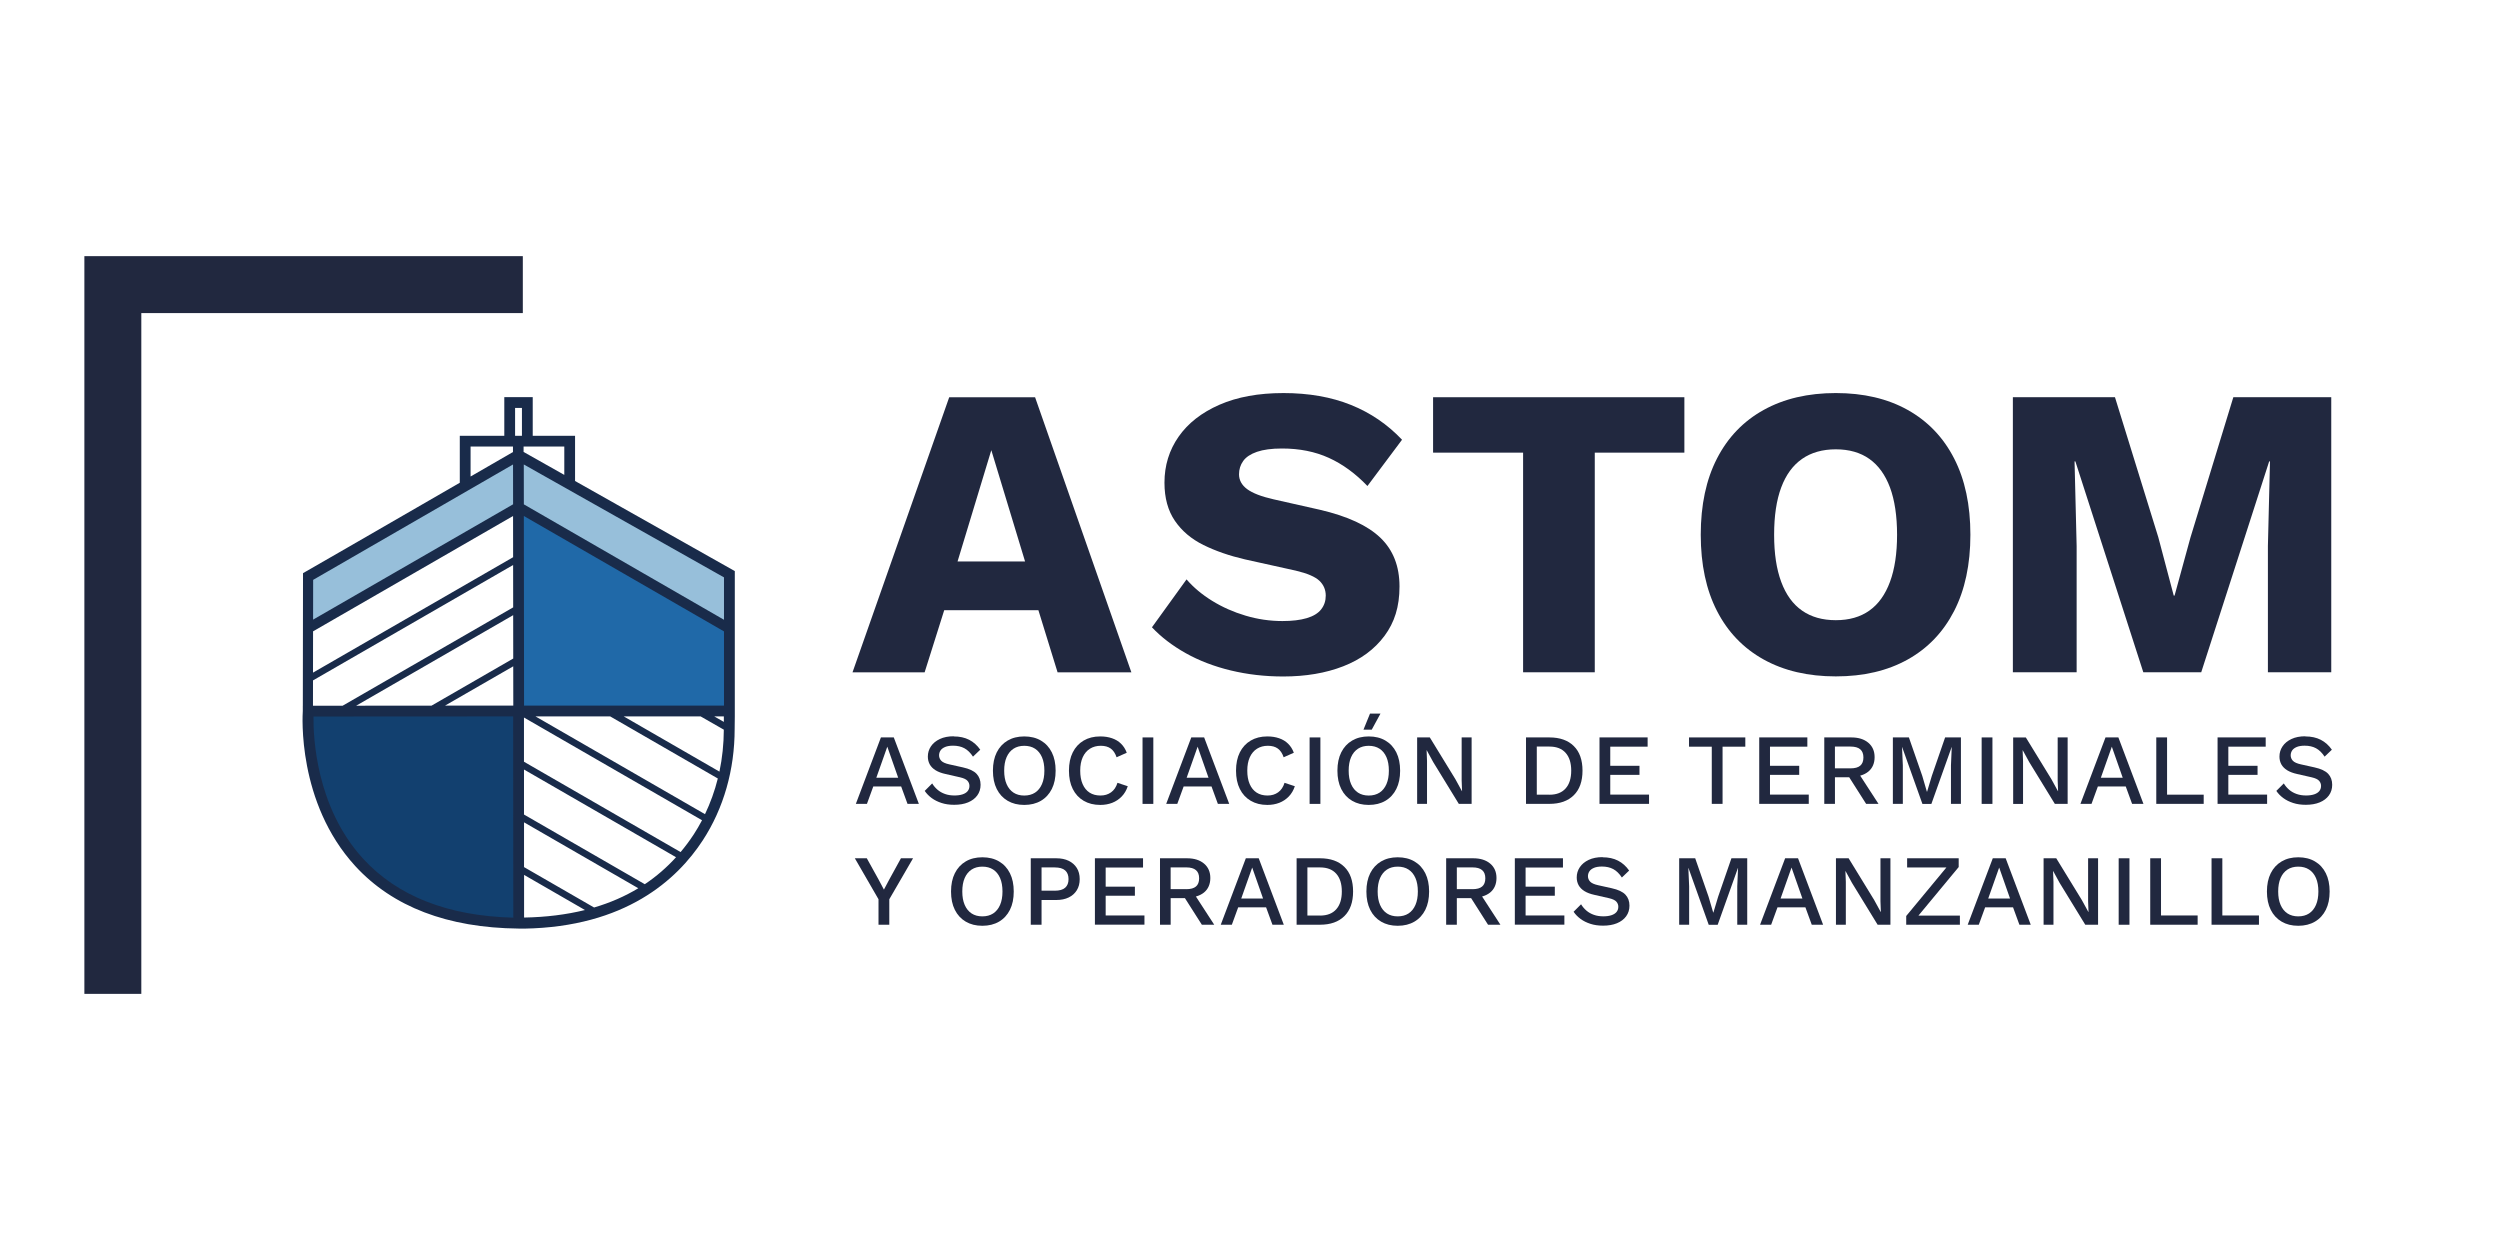 <?xml version="1.0" encoding="UTF-8"?>
<svg id="Capa_2" data-name="Capa 2" xmlns="http://www.w3.org/2000/svg" viewBox="0 0 850.39 425.2">
  <defs>
    <style>
      .cls-1 {
        fill: none;
      }

      .cls-1, .cls-2, .cls-3, .cls-4, .cls-5, .cls-6 {
        stroke-width: 0px;
      }

      .cls-2 {
        fill: #2069a8;
      }

      .cls-3 {
        fill: #21283f;
      }

      .cls-4 {
        fill: #12406f;
      }

      .cls-5 {
        fill: #97bfda;
      }

      .cls-6 {
        fill: #192b4a;
      }
    </style>
  </defs>
  <g>
    <polygon class="cls-5" points="176.16 172.28 176.07 154.87 247.99 195.39 247.99 213.16 176.16 172.28"/>
    <polygon class="cls-5" points="175.21 172.28 175.3 154.87 103.38 195.39 103.38 213.16 175.21 172.28"/>
    <g>
      <polygon class="cls-2" points="247 214.24 246.75 240.74 177.26 241.03 177.52 174.41 247 214.24"/>
      <path class="cls-4" d="M175,243.09h-69.35s-2.33,69.68,69.65,69.68l-.3-69.68Z"/>
      <path class="cls-6" d="M195.61,163.61v-15.36h-14.4v-13.17h-9.67v13.15h-15.14s0,15.98,0,15.98l-38.4,22.17-14.07,8.09-.86.5-.06,45.09h-.01v1.8c-.08,1.27-2,31.1,17.86,52.75,12.71,13.85,31.4,21,55.56,21.25l1.85.02h0c34.42-.57,52.04-16.61,60.79-30.04,7.09-10.88,10.84-23.99,10.84-37.9l.05-4.25v-49.43l-54.33-30.64ZM246.27,196.4v14.42l-68.08-39.26-.02-13.57,68.1,38.41ZM178.1,151.9h13.85v9.64l-13.85-7.81v-1.83ZM174.59,240.01h-23.2s23.19-13.36,23.19-13.36l.02,13.36ZM174.57,224.01l-27.78,16.02-25.64.02,53.41-30.8.02,14.76ZM174.49,151.9v1.86l-14.42,8.33v-10.2h14.42ZM106.51,197.25l68-39.26.02,13.55-68.03,39.23.02-13.53ZM106.48,214.76l68.04-39.24.02,14.02-68.07,39.26.02-14.04ZM106.46,231.45l68.08-39.26.02,14.41-58,33.45h-10.1s.01-8.6.01-8.6ZM123.57,292.15c-16.19-17.62-17.03-41.85-16.93-48.42l67.91-.04.05,68.46c-22.19-.57-39.36-7.3-51.03-20ZM175.21,138.75h2.33v9.49h-2.33v-9.49ZM178.27,312.11v-14.51s20.71,11.95,20.71,11.95c-6.34,1.57-13.25,2.43-20.71,2.56ZM202.08,308.69l-23.83-13.74v-15.23s38.87,22.42,38.87,22.42c-4.55,2.76-9.57,4.94-15.04,6.55ZM219.33,300.77l-41.09-23.7v-15.31s51.72,29.83,51.72,29.83c-3.18,3.5-6.72,6.57-10.63,9.18ZM235.98,283.83c-1.39,2.13-2.89,4.12-4.47,6.01l-53.28-30.73v-15.04s60.57,34.94,60.57,34.94c-.87,1.65-1.8,3.26-2.82,4.82ZM239.82,276.95l-57.69-33.27h25.41l36.63,21.13c-1.05,4.23-2.52,8.29-4.36,12.14ZM244.72,262.47l-32.57-18.79h26.16l7.9,4.52c-.02,4.88-.52,9.66-1.49,14.27ZM246.22,245.56l-3.28-1.88h3.28v1.88ZM246.22,239.99v.02h-67.96l-.07-64.49,68.08,39.26v25.21h-.05Z"/>
    </g>
  </g>
  <polyline class="cls-3" points="48.07 318.7 48.07 106.5 177.84 106.5 177.84 87.13 48.07 87.13 28.7 87.13 28.7 106.5 28.7 318.7 28.7 338.07 48.07 338.07"/>
  <g>
    <path class="cls-3" d="M384.83,228.69h-25.09l-6.52-21.12h-32.04l-6.66,21.12h-24.53l32.89-93.56h29.21l32.75,93.56ZM325.71,190.98h22.97l-11.48-37.85-11.48,37.85Z"/>
    <path class="cls-3" d="M436.5,133.7c8.7,0,16.37,1.35,23.04,4.04s12.45,6.64,17.37,11.84l-11.77,15.74c-4.06-4.25-8.44-7.44-13.12-9.57-4.68-2.13-9.99-3.19-15.95-3.19-3.5,0-6.33.38-8.51,1.13-2.18.76-3.73,1.79-4.68,3.12s-1.42,2.83-1.42,4.53c0,1.98.92,3.67,2.76,5.04,1.85,1.37,4.84,2.53,9.01,3.47l15.74,3.55c9.36,2.18,16.21,5.34,20.56,9.5,4.35,4.16,6.52,9.69,6.52,16.59s-1.7,12.22-5.1,16.8-8.08,8.03-14.04,10.35c-5.96,2.32-12.76,3.47-20.42,3.47-6.24,0-12.2-.69-17.86-2.06-5.67-1.37-10.77-3.33-15.31-5.88-4.54-2.55-8.36-5.48-11.48-8.79l11.77-16.3c2.36,2.74,5.27,5.17,8.72,7.3s7.23,3.81,11.34,5.03c4.11,1.23,8.29,1.84,12.55,1.84,3.3,0,6.07-.33,8.29-.99,2.22-.66,3.85-1.65,4.89-2.98s1.56-2.88,1.56-4.68c0-1.98-.71-3.66-2.13-5.03-1.42-1.37-4.11-2.53-8.08-3.47l-17.29-3.83c-5.29-1.23-9.99-2.86-14.1-4.89-4.11-2.03-7.35-4.77-9.71-8.22s-3.55-7.77-3.55-12.97c0-5.86,1.61-11.08,4.82-15.67,3.21-4.59,7.84-8.2,13.89-10.85,6.06-2.65,13.29-3.97,21.7-3.97Z"/>
    <path class="cls-3" d="M572.95,135.12v18.85h-30.48v74.71h-24.38v-74.71h-30.62v-18.85h85.48Z"/>
    <path class="cls-3" d="M624.46,133.7c9.45,0,17.6,1.91,24.45,5.74,6.85,3.83,12.12,9.33,15.8,16.51,3.69,7.18,5.53,15.83,5.53,25.94s-1.85,18.76-5.53,25.94c-3.69,7.19-8.95,12.69-15.8,16.51-6.86,3.83-15,5.74-24.45,5.74s-17.63-1.91-24.53-5.74c-6.9-3.83-12.19-9.33-15.88-16.51-3.69-7.18-5.53-15.83-5.53-25.94s1.84-18.76,5.53-25.94c3.69-7.18,8.98-12.69,15.88-16.51,6.9-3.83,15.08-5.74,24.53-5.74ZM624.46,152.84c-4.54,0-8.36,1.09-11.48,3.26-3.12,2.18-5.49,5.41-7.09,9.71-1.61,4.3-2.41,9.66-2.41,16.09s.8,11.67,2.41,16.02c1.61,4.35,3.97,7.61,7.09,9.78,3.12,2.18,6.94,3.26,11.48,3.26s8.34-1.08,11.41-3.26c3.07-2.17,5.41-5.43,7.02-9.78,1.61-4.35,2.41-9.68,2.41-16.02s-.81-11.79-2.41-16.09c-1.61-4.3-3.95-7.54-7.02-9.71-3.07-2.17-6.87-3.26-11.41-3.26Z"/>
    <path class="cls-3" d="M792.99,135.12v93.56h-21.55v-42.95l.71-28.78h-.28l-23.11,71.73h-19.7l-23.11-71.73h-.28l.71,28.78v42.95h-21.69v-93.56h34.73l14.74,47.63,5.25,19.85h.28l5.39-19.7,14.6-47.78h33.32Z"/>
  </g>
  <g>
    <path class="cls-3" d="M312.57,273.45h-3.87l-2.16-5.92h-9.49l-2.16,5.92h-3.77l8.53-22.61h4.38l8.53,22.61ZM298.09,264.54h7.43l-3.7-10.55-3.73,10.55Z"/>
    <path class="cls-3" d="M324.39,250.5c2.03,0,3.79.38,5.28,1.15s2.74,1.89,3.77,3.37l-2.47,2.36c-.87-1.32-1.85-2.28-2.93-2.86-1.08-.58-2.37-.87-3.85-.87-1.1,0-2,.15-2.7.44-.71.3-1.23.69-1.56,1.18s-.5,1.05-.5,1.66c0,.71.25,1.32.74,1.85.49.52,1.41.94,2.76,1.23l4.59,1.02c2.19.48,3.74,1.21,4.66,2.19.92.98,1.37,2.23,1.37,3.73,0,1.39-.38,2.6-1.13,3.63s-1.8,1.81-3.13,2.36-2.91.82-4.71.82c-1.6,0-3.04-.2-4.31-.62-1.28-.41-2.4-.97-3.36-1.68-.96-.71-1.75-1.52-2.36-2.43l2.54-2.54c.48.8,1.08,1.51,1.81,2.14.73.63,1.58,1.11,2.55,1.45.97.35,2.05.51,3.24.51,1.05,0,1.96-.13,2.72-.38.76-.25,1.35-.62,1.75-1.11s.6-1.08.6-1.76-.22-1.24-.67-1.75c-.44-.5-1.28-.89-2.48-1.17l-4.97-1.13c-1.37-.3-2.5-.72-3.39-1.27s-1.55-1.22-1.99-2c-.43-.79-.65-1.67-.65-2.66,0-1.28.35-2.44,1.05-3.48s1.7-1.87,3.03-2.5c1.31-.62,2.88-.93,4.71-.93Z"/>
    <path class="cls-3" d="M348.4,250.5c2.19,0,4.09.47,5.68,1.41,1.6.94,2.83,2.27,3.7,4.01.87,1.74,1.3,3.81,1.3,6.23s-.43,4.5-1.3,6.23-2.1,3.07-3.7,4.01c-1.6.94-3.49,1.41-5.68,1.41s-4.05-.47-5.65-1.41c-1.6-.94-2.83-2.27-3.7-4.01-.87-1.74-1.3-3.81-1.3-6.23s.43-4.5,1.3-6.23,2.1-3.07,3.7-4.01c1.6-.94,3.48-1.41,5.65-1.41ZM348.4,253.69c-1.42,0-2.63.33-3.65.99-1.01.66-1.8,1.62-2.35,2.88s-.82,2.79-.82,4.59.27,3.3.82,4.57c.55,1.27,1.33,2.23,2.35,2.9,1.01.66,2.23.99,3.65.99s2.67-.33,3.68-.99,1.8-1.63,2.35-2.9c.55-1.27.82-2.79.82-4.57s-.27-3.34-.82-4.59-1.33-2.22-2.35-2.88c-1.01-.66-2.24-.99-3.68-.99Z"/>
    <path class="cls-3" d="M383.61,267.46c-.45,1.37-1.14,2.53-2.06,3.48s-1.99,1.66-3.22,2.14c-1.23.48-2.59.72-4.07.72-2.17,0-4.05-.47-5.65-1.41-1.6-.94-2.83-2.27-3.7-4.01-.87-1.74-1.3-3.81-1.3-6.23s.43-4.5,1.3-6.23,2.1-3.07,3.7-4.01c1.6-.94,3.47-1.41,5.62-1.41,1.49,0,2.82.2,4.03.62,1.2.41,2.22,1.02,3.06,1.85.84.82,1.5,1.85,1.95,3.08l-3.46,1.54c-.45-1.35-1.12-2.33-1.99-2.97-.87-.63-2-.94-3.39-.94s-2.61.33-3.67.99-1.87,1.62-2.45,2.88-.87,2.79-.87,4.59.27,3.3.82,4.57c.55,1.27,1.33,2.23,2.36,2.9,1.02.66,2.26.99,3.7.99s2.6-.36,3.61-1.08c1.01-.72,1.74-1.8,2.18-3.24l3.5,1.16Z"/>
    <path class="cls-3" d="M392.31,250.84v22.61h-3.67v-22.61h3.67Z"/>
    <path class="cls-3" d="M418.14,273.45h-3.87l-2.16-5.92h-9.49l-2.16,5.92h-3.77l8.53-22.61h4.38l8.53,22.61ZM403.65,264.54h7.43l-3.7-10.55-3.73,10.55Z"/>
    <path class="cls-3" d="M440.44,267.46c-.45,1.37-1.14,2.53-2.06,3.48s-1.99,1.66-3.22,2.14c-1.23.48-2.59.72-4.07.72-2.17,0-4.05-.47-5.65-1.41-1.6-.94-2.83-2.27-3.7-4.01-.87-1.74-1.3-3.81-1.3-6.23s.43-4.5,1.3-6.23,2.1-3.07,3.7-4.01c1.6-.94,3.47-1.41,5.62-1.41,1.49,0,2.82.2,4.03.62,1.2.41,2.22,1.02,3.06,1.85.84.82,1.5,1.85,1.95,3.08l-3.46,1.54c-.45-1.35-1.12-2.33-1.99-2.97-.87-.63-2-.94-3.39-.94s-2.61.33-3.67.99-1.87,1.62-2.45,2.88-.87,2.79-.87,4.59.27,3.3.82,4.57c.55,1.27,1.33,2.23,2.36,2.9,1.02.66,2.26.99,3.7.99s2.6-.36,3.61-1.08c1.01-.72,1.74-1.8,2.18-3.24l3.5,1.16Z"/>
    <path class="cls-3" d="M449.14,250.84v22.61h-3.67v-22.61h3.67Z"/>
    <path class="cls-3" d="M465.58,250.5c2.19,0,4.09.47,5.68,1.41,1.6.94,2.83,2.27,3.7,4.01.87,1.74,1.3,3.81,1.3,6.23s-.43,4.5-1.3,6.23-2.1,3.07-3.7,4.01c-1.6.94-3.49,1.41-5.68,1.41s-4.05-.47-5.65-1.41c-1.6-.94-2.83-2.27-3.7-4.01-.87-1.74-1.3-3.81-1.3-6.23s.43-4.5,1.3-6.23,2.1-3.07,3.7-4.01c1.6-.94,3.48-1.41,5.65-1.41ZM465.58,253.69c-1.42,0-2.63.33-3.65.99-1.01.66-1.8,1.62-2.35,2.88s-.82,2.79-.82,4.59.27,3.3.82,4.57c.55,1.27,1.33,2.23,2.35,2.9,1.01.66,2.23.99,3.65.99s2.67-.33,3.68-.99c1.01-.66,1.8-1.63,2.35-2.9.55-1.27.82-2.79.82-4.57s-.27-3.34-.82-4.59c-.55-1.26-1.33-2.22-2.35-2.88-1.02-.66-2.24-.99-3.68-.99ZM466.02,242.73h3.56l-2.98,5.48h-2.81l2.23-5.48Z"/>
    <path class="cls-3" d="M500.58,250.84v22.61h-4.35l-8.73-14.25-2.19-4.01h-.04l.14,3.67v14.59h-3.36v-22.61h4.31l8.7,14.21,2.23,4.07h.04l-.14-3.7v-14.59h3.39Z"/>
    <path class="cls-3" d="M527.06,250.84c3.54,0,6.3.98,8.27,2.93,1.98,1.95,2.97,4.74,2.97,8.37s-.99,6.42-2.97,8.37-4.73,2.93-8.27,2.93h-7.98v-22.61h7.98ZM527.06,270.33c2.4,0,4.23-.71,5.5-2.14s1.9-3.44,1.9-6.05-.63-4.62-1.9-6.05-3.1-2.14-5.5-2.14h-4.31v16.37h4.31Z"/>
    <path class="cls-3" d="M544.08,273.45v-22.61h16.37v3.15h-12.71v6.51h9.94v3.08h-9.94v6.71h13.19v3.15h-16.85Z"/>
    <path class="cls-3" d="M593.68,250.84v3.15h-7.74v19.45h-3.67v-19.45h-7.74v-3.15h19.14Z"/>
    <path class="cls-3" d="M598.41,273.45v-22.61h16.37v3.15h-12.71v6.51h9.94v3.08h-9.94v6.71h13.19v3.15h-16.85Z"/>
    <path class="cls-3" d="M629.75,250.84c2.42,0,4.35.61,5.77,1.81,1.43,1.21,2.14,2.84,2.14,4.9s-.72,3.76-2.14,4.92c-1.43,1.16-3.35,1.73-5.77,1.73l-.34.2h-5.24v9.04h-3.63v-22.61h9.21ZM629.47,261.36c1.49,0,2.59-.3,3.3-.91.72-.61,1.08-1.54,1.08-2.79s-.36-2.16-1.08-2.78c-.72-.62-1.82-.93-3.3-.93h-5.31v7.4h5.31ZM631.63,262.11l7.36,11.34h-4.21l-6.3-9.9,3.15-1.44Z"/>
    <path class="cls-3" d="M667.02,250.84v22.61h-3.39v-13.08l.27-6.23h-.04l-6.89,19.32h-3.05l-6.89-19.32h-.04l.27,6.23v13.08h-3.39v-22.61h5.45l4.55,13.08,1.57,5.38h.07l1.61-5.38,4.52-13.08h5.35Z"/>
    <path class="cls-3" d="M677.74,250.84v22.61h-3.67v-22.61h3.67Z"/>
    <path class="cls-3" d="M703.32,250.84v22.61h-4.35l-8.73-14.24-2.19-4.01h-.04l.14,3.67v14.59h-3.36v-22.61h4.31l8.7,14.21,2.23,4.07h.04l-.14-3.7v-14.59h3.39Z"/>
    <path class="cls-3" d="M729.12,273.45h-3.87l-2.16-5.92h-9.49l-2.16,5.92h-3.77l8.53-22.61h4.38l8.53,22.61ZM714.62,264.54h7.43l-3.7-10.55-3.73,10.55Z"/>
    <path class="cls-3" d="M737.13,270.3h12.47v3.15h-16.13v-22.61h3.67v19.45Z"/>
    <path class="cls-3" d="M754.32,273.45v-22.61h16.37v3.15h-12.71v6.51h9.94v3.08h-9.94v6.71h13.19v3.15h-16.85Z"/>
    <path class="cls-3" d="M784.15,250.5c2.03,0,3.79.38,5.28,1.15s2.74,1.89,3.77,3.37l-2.47,2.36c-.87-1.32-1.85-2.28-2.93-2.86-1.08-.58-2.37-.87-3.85-.87-1.1,0-2,.15-2.7.44-.71.3-1.23.69-1.56,1.18s-.5,1.05-.5,1.66c0,.71.25,1.32.74,1.85.49.52,1.41.94,2.76,1.23l4.59,1.02c2.19.48,3.74,1.21,4.66,2.19.92.98,1.37,2.23,1.37,3.73,0,1.39-.38,2.6-1.13,3.63-.75,1.02-1.8,1.81-3.13,2.36s-2.91.82-4.71.82c-1.6,0-3.04-.2-4.31-.62-1.28-.41-2.4-.97-3.36-1.68-.96-.71-1.75-1.52-2.36-2.43l2.54-2.54c.48.8,1.08,1.51,1.81,2.14.73.63,1.58,1.11,2.55,1.45.97.35,2.05.51,3.24.51,1.05,0,1.96-.13,2.72-.38.76-.25,1.35-.62,1.75-1.11s.6-1.08.6-1.76-.22-1.24-.67-1.75c-.44-.5-1.28-.89-2.48-1.17l-4.97-1.13c-1.37-.3-2.5-.72-3.39-1.27s-1.55-1.22-1.99-2c-.43-.79-.65-1.67-.65-2.66,0-1.28.35-2.44,1.05-3.48s1.7-1.87,3.03-2.5c1.31-.62,2.89-.93,4.71-.93Z"/>
    <path class="cls-3" d="M310.58,291.95l-8.08,13.94v8.67h-3.67v-8.67l-8.05-13.94h4.07l4.04,7.3,1.78,3.36,1.78-3.36,4.01-7.3h4.11Z"/>
    <path class="cls-3" d="M334.15,291.61c2.19,0,4.09.47,5.68,1.41,1.6.94,2.83,2.27,3.7,4.01.87,1.74,1.3,3.81,1.3,6.23s-.43,4.5-1.3,6.23-2.1,3.07-3.7,4.01c-1.6.94-3.49,1.41-5.68,1.41s-4.05-.47-5.65-1.41c-1.6-.94-2.83-2.27-3.7-4.01-.87-1.74-1.3-3.81-1.3-6.23s.43-4.5,1.3-6.23,2.1-3.07,3.7-4.01c1.59-.94,3.48-1.41,5.65-1.41ZM334.15,294.79c-1.42,0-2.63.33-3.65.99-1.01.66-1.8,1.62-2.35,2.88s-.82,2.79-.82,4.59.27,3.3.82,4.57,1.33,2.23,2.35,2.9c1.01.66,2.23.99,3.65.99s2.67-.33,3.68-.99,1.8-1.63,2.35-2.9c.55-1.27.82-2.79.82-4.57s-.27-3.34-.82-4.59-1.33-2.22-2.35-2.88c-1.02-.66-2.24-.99-3.68-.99Z"/>
    <path class="cls-3" d="M359.33,291.95c1.62,0,3.02.29,4.19.86s2.1,1.38,2.76,2.43c.66,1.05.99,2.32.99,3.8s-.33,2.72-.99,3.79c-.66,1.06-1.58,1.88-2.76,2.45-1.18.57-2.57.86-4.19.86h-5.04v8.42h-3.67v-22.61h8.7ZM358.74,302.98c1.62,0,2.81-.33,3.58-1.01s1.15-1.65,1.15-2.93-.38-2.29-1.15-2.97-1.96-1.01-3.58-1.01h-4.45v7.91h4.45Z"/>
    <path class="cls-3" d="M372.44,314.55v-22.61h16.37v3.15h-12.71v6.51h9.94v3.08h-9.94v6.71h13.19v3.15h-16.85Z"/>
    <path class="cls-3" d="M403.79,291.95c2.42,0,4.35.61,5.77,1.81,1.43,1.21,2.14,2.84,2.14,4.9s-.72,3.76-2.14,4.92c-1.43,1.16-3.35,1.73-5.77,1.73l-.34.2h-5.24v9.04h-3.63v-22.61h9.21ZM403.51,302.46c1.49,0,2.59-.3,3.3-.91.72-.61,1.08-1.54,1.08-2.79s-.36-2.16-1.08-2.78c-.72-.62-1.82-.93-3.3-.93h-5.31v7.4h5.31ZM405.67,303.22l7.36,11.34h-4.21l-6.3-9.9,3.15-1.44Z"/>
    <path class="cls-3" d="M436.7,314.55h-3.87l-2.16-5.92h-9.49l-2.16,5.92h-3.77l8.53-22.61h4.38l8.53,22.61ZM422.21,305.65h7.43l-3.7-10.55-3.73,10.55Z"/>
    <path class="cls-3" d="M449.03,291.95c3.54,0,6.3.98,8.27,2.93,1.98,1.95,2.96,4.74,2.96,8.37s-.99,6.42-2.96,8.37c-1.98,1.95-4.73,2.93-8.27,2.93h-7.98v-22.61h7.98ZM449.03,311.44c2.4,0,4.23-.71,5.5-2.14,1.27-1.43,1.9-3.44,1.9-6.05s-.63-4.62-1.9-6.05-3.1-2.14-5.5-2.14h-4.31v16.37h4.31Z"/>
    <path class="cls-3" d="M475.44,291.61c2.19,0,4.09.47,5.68,1.41,1.6.94,2.83,2.27,3.7,4.01.87,1.74,1.3,3.81,1.3,6.23s-.43,4.5-1.3,6.23-2.1,3.07-3.7,4.01c-1.6.94-3.49,1.41-5.68,1.41s-4.05-.47-5.65-1.41c-1.6-.94-2.83-2.27-3.7-4.01-.87-1.74-1.3-3.81-1.3-6.23s.43-4.5,1.3-6.23,2.1-3.07,3.7-4.01c1.6-.94,3.48-1.41,5.65-1.41ZM475.44,294.79c-1.42,0-2.63.33-3.65.99-1.01.66-1.8,1.62-2.35,2.88s-.82,2.79-.82,4.59.27,3.3.82,4.57c.55,1.27,1.33,2.23,2.35,2.9,1.01.66,2.23.99,3.65.99s2.67-.33,3.68-.99c1.01-.66,1.8-1.63,2.35-2.9.55-1.27.82-2.79.82-4.57s-.27-3.34-.82-4.59c-.55-1.26-1.33-2.22-2.35-2.88-1.01-.66-2.24-.99-3.68-.99Z"/>
    <path class="cls-3" d="M501.13,291.95c2.42,0,4.35.61,5.77,1.81,1.43,1.21,2.14,2.84,2.14,4.9s-.72,3.76-2.14,4.92c-1.43,1.16-3.35,1.73-5.77,1.73l-.34.2h-5.24v9.04h-3.63v-22.61h9.21ZM500.86,302.46c1.49,0,2.59-.3,3.3-.91.72-.61,1.08-1.54,1.08-2.79s-.36-2.16-1.08-2.78c-.72-.62-1.82-.93-3.3-.93h-5.31v7.4h5.31ZM503.02,303.22l7.36,11.34h-4.21l-6.3-9.9,3.15-1.44Z"/>
    <path class="cls-3" d="M515.28,314.55v-22.61h16.37v3.15h-12.71v6.51h9.94v3.08h-9.94v6.71h13.19v3.15h-16.85Z"/>
    <path class="cls-3" d="M545.11,291.61c2.03,0,3.79.38,5.28,1.15s2.74,1.89,3.77,3.37l-2.47,2.36c-.87-1.32-1.85-2.28-2.93-2.86s-2.37-.87-3.85-.87c-1.1,0-2,.15-2.7.44-.71.3-1.23.69-1.56,1.18s-.5,1.05-.5,1.66c0,.71.25,1.32.74,1.85.49.52,1.41.94,2.76,1.23l4.59,1.02c2.19.48,3.74,1.21,4.66,2.19.92.98,1.37,2.23,1.37,3.73,0,1.39-.38,2.6-1.13,3.63-.75,1.02-1.8,1.81-3.13,2.36s-2.91.82-4.71.82c-1.6,0-3.04-.2-4.31-.62-1.28-.41-2.4-.97-3.36-1.68-.96-.71-1.75-1.52-2.36-2.43l2.54-2.54c.48.8,1.08,1.51,1.81,2.14s1.58,1.11,2.55,1.45c.97.35,2.05.51,3.24.51,1.05,0,1.96-.13,2.72-.38.76-.25,1.35-.62,1.75-1.11s.6-1.08.6-1.76-.22-1.24-.67-1.75c-.44-.5-1.28-.89-2.48-1.17l-4.97-1.13c-1.37-.3-2.5-.72-3.39-1.27s-1.55-1.22-1.99-2c-.43-.79-.65-1.67-.65-2.66,0-1.28.35-2.44,1.05-3.48.7-1.04,1.7-1.87,3.03-2.5,1.31-.62,2.89-.93,4.71-.93Z"/>
    <path class="cls-3" d="M594.33,291.95v22.61h-3.39v-13.08l.27-6.23h-.04l-6.89,19.32h-3.05l-6.89-19.32h-.04l.27,6.23v13.08h-3.39v-22.61h5.45l4.55,13.08,1.57,5.38h.07l1.61-5.38,4.52-13.08h5.35Z"/>
    <path class="cls-3" d="M620.15,314.55h-3.87l-2.16-5.92h-9.49l-2.16,5.92h-3.77l8.53-22.61h4.38l8.53,22.61ZM605.67,305.65h7.43l-3.7-10.55-3.73,10.55Z"/>
    <path class="cls-3" d="M643.04,291.95v22.61h-4.35l-8.73-14.25-2.19-4.01h-.04l.14,3.67v14.59h-3.36v-22.61h4.31l8.7,14.21,2.23,4.07h.04l-.14-3.7v-14.59h3.39Z"/>
    <path class="cls-3" d="M651.53,312.71l-.65-1.27h15.79v3.12h-18.26v-2.98l14.73-17.78.65,1.27h-15.07v-3.12h17.54v2.98l-14.74,17.78Z"/>
    <path class="cls-3" d="M690.78,314.55h-3.87l-2.16-5.92h-9.49l-2.16,5.92h-3.77l8.53-22.61h4.38l8.53,22.61ZM676.3,305.65h7.43l-3.7-10.55-3.73,10.55Z"/>
    <path class="cls-3" d="M713.67,291.95v22.61h-4.35l-8.73-14.25-2.19-4.01h-.04l.14,3.67v14.59h-3.36v-22.61h4.31l8.7,14.21,2.23,4.07h.04l-.14-3.7v-14.59h3.39Z"/>
    <path class="cls-3" d="M724.35,291.95v22.61h-3.67v-22.61h3.67Z"/>
    <path class="cls-3" d="M735.07,311.41h12.47v3.15h-16.13v-22.61h3.67v19.45Z"/>
    <path class="cls-3" d="M755.93,311.41h12.47v3.15h-16.13v-22.61h3.67v19.45Z"/>
    <path class="cls-3" d="M781.76,291.61c2.19,0,4.09.47,5.68,1.41,1.6.94,2.83,2.27,3.7,4.01.87,1.74,1.3,3.81,1.3,6.23s-.43,4.5-1.3,6.23-2.1,3.07-3.7,4.01c-1.6.94-3.49,1.41-5.68,1.41s-4.05-.47-5.65-1.41c-1.6-.94-2.83-2.27-3.7-4.01-.87-1.74-1.3-3.81-1.3-6.23s.43-4.5,1.3-6.23,2.1-3.07,3.7-4.01c1.6-.94,3.48-1.41,5.65-1.41ZM781.76,294.79c-1.42,0-2.63.33-3.65.99-1.01.66-1.8,1.62-2.35,2.88s-.82,2.79-.82,4.59.27,3.3.82,4.57c.55,1.27,1.33,2.23,2.35,2.9,1.01.66,2.23.99,3.65.99s2.67-.33,3.68-.99c1.01-.66,1.8-1.63,2.35-2.9.55-1.27.82-2.79.82-4.57s-.27-3.34-.82-4.59c-.55-1.26-1.33-2.22-2.35-2.88-1.01-.66-2.24-.99-3.68-.99Z"/>
  </g>
  <line class="cls-1" x1="707.22" y1="266.29" x2="821.7" y2="250.92"/>
</svg>
